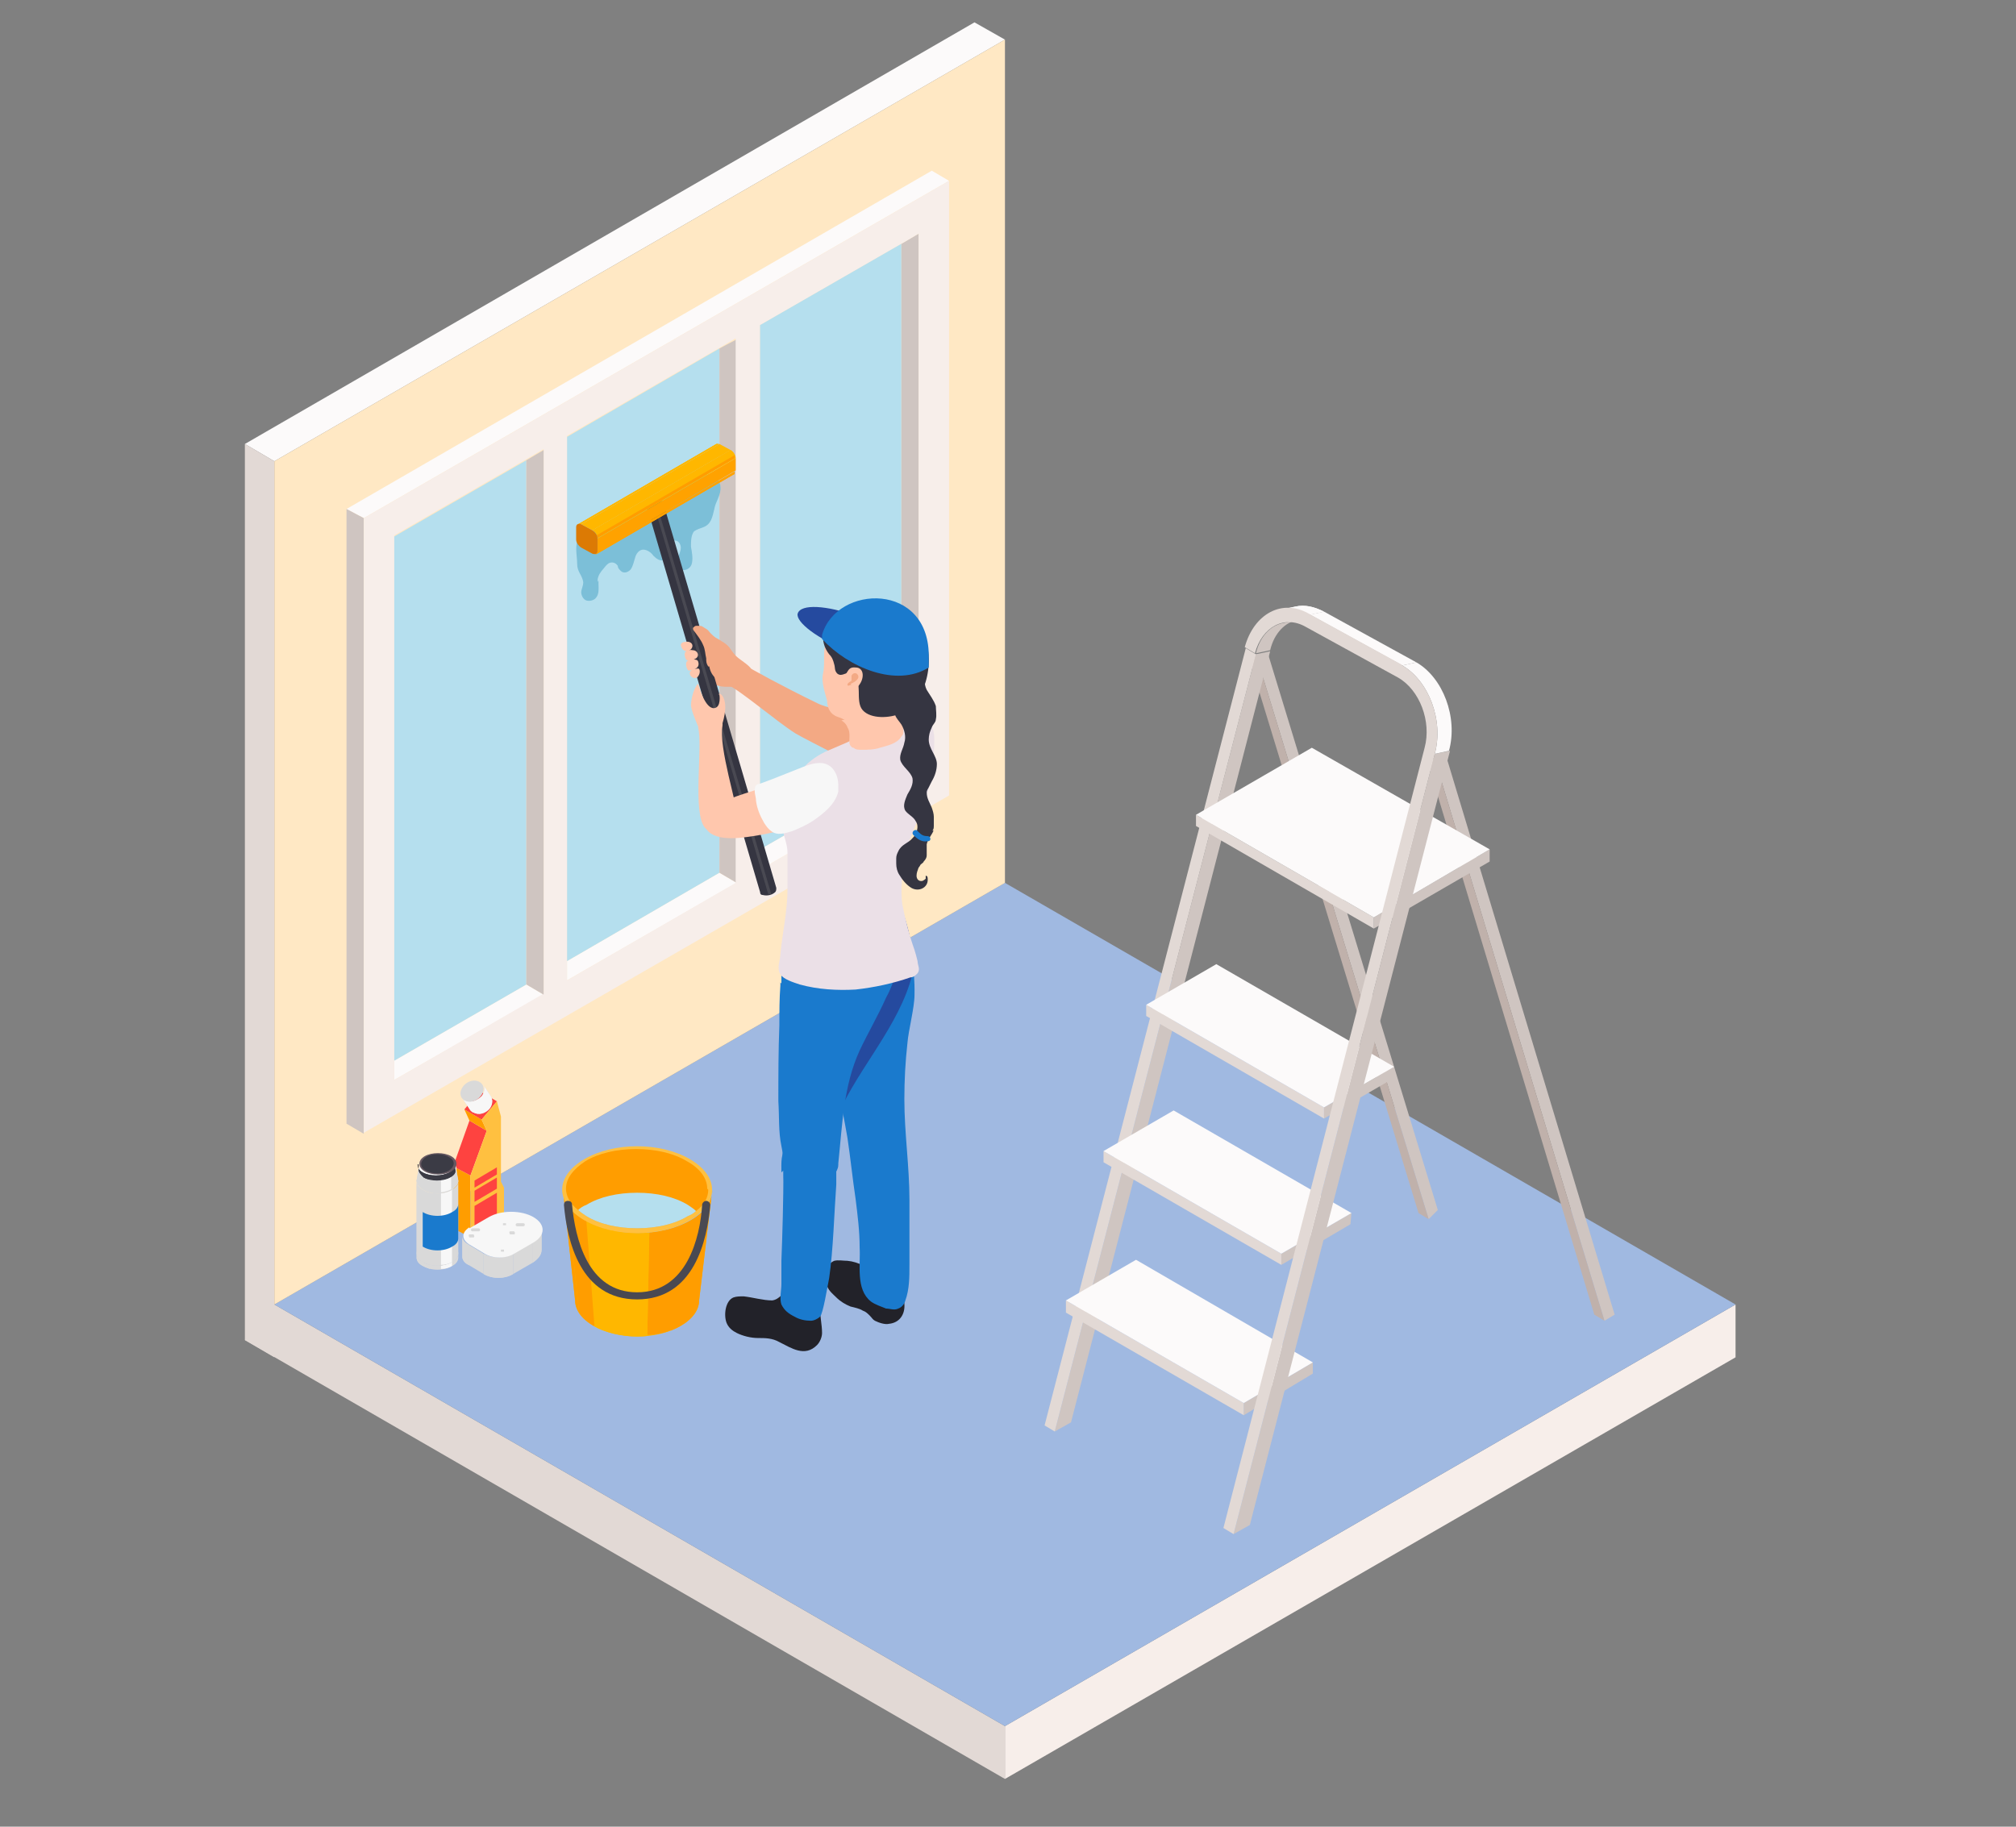 <?xml version="1.0" encoding="UTF-8"?>
<svg id="Layer_1" xmlns="http://www.w3.org/2000/svg" width="198.4" height="179.8" xmlns:xlink="http://www.w3.org/1999/xlink" version="1.1" viewBox="0 0 198.4 179.8">
  <rect x="0" y="0" width="198.4" height="179.8" fill="#808080" stroke="none"/>
  <!-- Generator: Adobe Illustrator 29.5.1, SVG Export Plug-In . SVG Version: 2.1.0 Build 141)  -->
  <defs>
    <clipPath id="clippath">
      <path d="M70.1,117.1l-1.3,10.9c0,.9-.6,1.8-1.8,2.5-2.4,1.4-6.2,1.4-8.6,0-1.2-.7-1.8-1.6-1.8-2.5l-1.2-10.9c0,1.1.7,2.2,2.2,3,2.9,1.7,7.5,1.7,10.4,0,1.4-.8,2.1-1.9,2.1-3Z" fill="#ffb700"/>
    </clipPath>
    <clipPath id="clippath-1">
      <path d="M126.4,61.3l1.4-.3c-1.3.2-2.4,1.3-2.8,3l-1.4.3c.4-1.7,1.5-2.8,2.8-3Z" fill="none"/>
    </clipPath>
    <clipPath id="clippath-2">
      <path d="M126.1,60l1.4-.3c.9-.2,1.8,0,2.8.5l-1.4.3c-.9-.5-1.9-.7-2.8-.5Z" fill="#fcfafa"/>
    </clipPath>
    <clipPath id="clippath-3">
      <path d="M138,65.5l1.4-.3c2.6,1.5,4.1,5.4,3.2,8.7l-1.4.3c.9-3.3-.6-7.2-3.2-8.7Z" fill="none"/>
    </clipPath>
    <clipPath id="clippath-4">
      <path d="M72.2,46.7l-13.6,7.9c0,0,.1-.2.1-.3l13.6-7.9c0,.2,0,.3-.1.3Z" fill="#ffa200"/>
    </clipPath>
    <clipPath id="clippath-5">
      <path d="M56.9,51.6l13.6-7.9c0,0,.2,0,.3,0l-13.6,7.9c-.1,0-.3,0-.3,0Z" fill="#ffb700"/>
    </clipPath>
    <clipPath id="clippath-6">
      <path d="M58.3,52.2l13.6-7.9c.3.2.5.5.5.8l-13.6,7.9c0-.3-.2-.7-.5-.8Z" fill="#ffb700"/>
    </clipPath>
    <clipPath id="clippath-7">
      <path d="M47.5,106.7l.8,1.2c.2.3.2.8-.1,1.2-.4.5-1.1.7-1.6.4-.1,0-.2-.1-.3-.2l-.8-1.2c0,0,.1.2.3.2.5.3,1.2,0,1.6-.4.3-.4.4-.9.1-1.2Z" fill="#d9d9d9"/>
    </clipPath>
    <clipPath id="clippath-8">
      <path d="M41,123.4v.4c0,.3.2.6.6.8.8.5,2.1.5,2.9,0,.4-.2.6-.5.6-.8v-.4c0,.3-.2.6-.6.8-.8.5-2.1.5-2.9,0-.4-.2-.6-.5-.6-.8Z" fill="#d9d9d9"/>
    </clipPath>
    <clipPath id="clippath-9">
      <path d="M41,116.3v7.1c0,.3.2.6.6.8.8.5,2.1.5,2.9,0,.4-.2.6-.5.6-.8v-7.1c0,.3-.2.6-.6.8-.8.5-2.1.5-2.9,0-.4-.2-.6-.5-.6-.8Z" fill="#d9d9d9"/>
    </clipPath>
    <clipPath id="clippath-10">
      <path d="M41.2,115l-.2,1.2c0,.3.2.6.6.8.8.5,2.1.5,2.9,0,.4-.2.6-.5.6-.8l-.2-1.2c0,.3-.2.6-.5.8-.7.4-1.9.4-2.6,0-.4-.2-.5-.5-.5-.8Z" fill="#d9d9d9"/>
    </clipPath>
    <clipPath id="clippath-11">
      <path d="M41.2,114.6v.5c0,.3.2.5.5.8.7.4,1.9.4,2.6,0,.4-.2.6-.5.5-.8v-.5c0,.3-.2.6-.6.8-.7.4-1.9.4-2.6,0-.4-.2-.5-.5-.5-.8Z" fill="#3b3b45"/>
    </clipPath>
    <clipPath id="clippath-12">
      <path d="M53.3,123v-2c0,.5-.3.9-.9,1.3v2c.6-.4.9-.8.9-1.3Z" fill="#d9d9d9"/>
    </clipPath>
    <clipPath id="clippath-13">
      <path d="M45.5,121.7v2c0,.3.2.6.6.8v-2c-.4-.2-.6-.5-.6-.8Z" fill="#d9d9d9"/>
    </clipPath>
    <clipPath id="clippath-14">
      <path d="M47.6,123.4v2c.8.5,2.1.5,2.9,0v-2c-.8.5-2.1.5-2.9,0Z" fill="#d9d9d9"/>
    </clipPath>
  </defs>
  <g>
    <g>
      <polygon points="95.9 2.2 24.1 43.7 27 45.4 98.9 3.9 95.9 2.2" fill="#fcfafa"/>
      <polygon points="24.1 43.7 24.1 43.7 24.1 131.9 27 133.6 27 45.4 24.1 43.7" fill="#e2d9d5"/>
    </g>
    <polygon points="24.1 131.9 98.9 175.1 98.9 169.9 27 128.4 24.1 131.9" fill="#e2d9d5"/>
    <polygon points="170.8 128.4 98.9 169.9 98.9 175.1 170.8 133.6 170.8 128.4" fill="#f7eeea"/>
    <polygon points="98.9 86.9 27 128.4 98.9 169.9 170.8 128.4 98.9 86.9" fill="#a0b9e1"/>
    <polygon points="98.9 86.9 27 128.4 27 45.4 98.9 3.9 98.9 86.9" fill="#ffe8c4"/>
  </g>
  <g>
    <polygon points="88.7 75.6 88.7 24 90.4 23 90.4 76.6 88.7 75.6" fill="#cfc5c1"/>
    <polygon points="38.8 104.4 51.8 96.9 53.5 97.9 38.8 106.3 38.8 104.4" fill="#fcfafa"/>
    <g>
      <polygon points="55.8 94.6 70.8 85.9 72.5 86.9 55.8 96.5 55.8 94.6" fill="#fcfafa"/>
      <polygon points="70.8 85.9 55.8 94.6 55.8 43 70.8 34.3 70.8 85.9" fill="#b5dfee"/>
      <polygon points="70.8 85.9 70.8 34.3 72.5 33.4 72.5 86.9 70.8 85.9" fill="#cfc5c1"/>
      <polygon points="34.1 50.1 91.7 16.8 93.4 17.8 35.8 51 34.1 50.1" fill="#fcfafa"/>
      <polygon points="34.1 110.6 34.1 50.1 35.8 51 35.8 111.6 34.1 110.6" fill="#cfc5c1"/>
      <path d="M35.8,51l57.6-33.2v60.5l-57.6,33.2v-60.5ZM55.8,96.5l16.6-9.6v-53.6l-1.7,1-14.9,8.6v53.6ZM74.8,85.6l15.6-9V23l-1.7,1-13.9,8v53.6ZM38.8,106.3l14.7-8.5v-53.6l-1.7,1-13,7.5v53.6Z" fill="#f7eeea"/>
      <polygon points="74.8 83.6 88.7 75.6 90.4 76.6 74.8 85.6 74.8 83.6" fill="#fcfafa"/>
      <polygon points="88.7 75.6 74.8 83.6 74.8 32 88.7 24 88.7 75.6" fill="#b5dfee"/>
      <polygon points="51.8 96.9 38.8 104.4 38.8 52.8 51.8 45.3 51.8 96.9" fill="#b5dfee"/>
      <polygon points="51.8 96.9 51.8 45.3 53.5 44.3 53.5 97.9 51.8 96.9" fill="#cfc5c1"/>
    </g>
  </g>
  <g>
    <g isolation="isolate">
      <g isolation="isolate">
        <path d="M70.1,117.1l-1.3,10.9c0,.9-.6,1.8-1.8,2.5-2.4,1.4-6.2,1.4-8.6,0-1.2-.7-1.8-1.6-1.8-2.5l-1.2-10.9c0,1.1.7,2.2,2.2,3,2.9,1.7,7.5,1.7,10.4,0,1.4-.8,2.1-1.9,2.1-3Z" fill="#ffb700"/>
        <g clip-path="url(#clippath)">
          <g isolation="isolate">
            <path d="M70.1,117.1l-1.3,10.9c0,.9-.6,1.8-1.8,2.5-.3.2-.6.3-1,.5l.7-10.3c.4-.2.8-.3,1.2-.6,1.4-.8,2.1-1.9,2.1-3Z" fill="#ff9d00"/>
            <path d="M66.8,120.6l-.7,10.3c-.7.3-1.6.5-2.4.5l.2-10.2c1,0,2-.3,2.9-.6Z" fill="#ff9d00"/>
            <path d="M63.9,121.3l-.2,10.2c-1.8.2-3.7-.2-5.2-.9l-.8-10.4c1.7.9,4,1.3,6.2,1.1Z" fill="#ffb700"/>
            <path d="M57.7,120.1l.8,10.4s0,0-.1,0c-.6-.3-1.1-.8-1.4-1.2l-1.1-10.6c.4.5.9,1,1.6,1.4,0,0,0,0,.1,0Z" fill="#ff9d00"/>
            <path d="M55.9,118.7l1.1,10.6c-.3-.4-.4-.9-.4-1.3l-1.2-10.9c0,.5.2,1.1.5,1.6Z" fill="#ff9d00"/>
          </g>
        </g>
      </g>
      <g>
        <path d="M67.9,114.1c2.9,1.7,2.9,4.3,0,6-2.9,1.7-7.5,1.7-10.4,0-2.9-1.7-2.9-4.3,0-6,2.9-1.7,7.5-1.7,10.4,0Z" fill="#ffc040"/>
        <path d="M69.7,117.1c0,.8-.4,1.5-1.2,2.1-.2.2-.5.4-.8.5-1.3.8-3.1,1.2-5,1.2s-3.7-.4-5-1.2c-.3-.2-.6-.4-.8-.6-.8-.6-1.2-1.4-1.2-2.1,0-1,.7-1.9,1.9-2.7,1.3-.8,3.1-1.2,5-1.2s3.7.4,5,1.2c1.3.7,2,1.7,2,2.7Z" fill="#ff9d00"/>
        <path d="M68.5,119.2c-.2.2-.5.4-.8.5-1.3.8-3.1,1.2-5,1.2s-3.7-.4-5-1.2c-.3-.2-.6-.4-.8-.6.2-.2.5-.4.8-.5,1.3-.8,3.1-1.2,5-1.2s3.7.4,5,1.2c.3.2.6.4.8.6Z" fill="#b5dfee"/>
      </g>
    </g>
    <path d="M62.7,127.9c-5.6,0-6.9-5.8-7.2-9.3,0-.2.1-.4.4-.4.2,0,.4.1.4.4.3,3.2,1.5,8.6,6.4,8.6s6.2-5.4,6.4-8.6c0-.2.2-.4.4-.4.2,0,.4.2.4.4-.3,3.5-1.6,9.3-7.2,9.3Z" fill="#494952"/>
  </g>
  <g>
    <g isolation="isolate">
      <polygon points="123.6 64.4 140.6 120 141.5 119.1 124.8 64.4 123.6 64.4" fill="#cfc5c1"/>
      <polygon points="142.4 74.7 141.2 74.7 157.9 130 158.9 129.4 142.4 74.7" fill="#cfc5c1"/>
      <g>
        <polygon points="122.8 64.4 139.6 119.4 140.6 120 123.6 64.4 122.8 64.4" fill="#c0b1ab"/>
        <polygon points="141.2 74.7 140.4 74.7 156.9 129.4 157.9 130 141.2 74.7" fill="#c0b1ab"/>
      </g>
    </g>
    <g isolation="isolate">
      <polygon points="123.6 64.4 125 64.1 105.4 140 103.8 140.9 123.6 64.4" fill="#cfc5c1"/>
      <polygon points="123.6 64.4 103.8 140.9 102.8 140.3 122.6 63.8 123.6 64.4" fill="#e2d9d5"/>
    </g>
    <g isolation="isolate">
      <polygon points="146.6 83.6 146.6 84.8 135.2 91.4 135.2 90.3 146.6 83.6" fill="#cfc5c1"/>
      <polygon points="135.2 90.3 135.2 91.4 117.7 81.3 117.7 80.2 135.2 90.3" fill="#e2d9d5"/>
      <polygon points="146.6 83.6 135.2 90.3 117.7 80.2 129.1 73.6 146.6 83.6" fill="#fcfafa"/>
    </g>
    <g isolation="isolate">
      <polygon points="129.2 134.1 129.2 135.2 122.4 139.3 122.4 138.1 129.2 134.1" fill="#cfc5c1"/>
      <polygon points="122.4 138.1 122.4 139.3 104.9 129.2 104.9 128 122.4 138.1" fill="#e2d9d5"/>
      <polygon points="129.2 134.1 122.4 138.1 104.9 128 111.8 124 129.2 134.1" fill="#fcfafa"/>
    </g>
    <g isolation="isolate">
      <polygon points="137.2 105 137.2 106.1 130.3 110.1 130.3 109 137.2 105" fill="#cfc5c1"/>
      <polygon points="130.3 109 130.3 110.1 112.8 100 112.8 98.9 130.3 109" fill="#e2d9d5"/>
      <polygon points="137.2 105 130.3 109 112.8 98.9 119.7 94.9 137.2 105" fill="#fcfafa"/>
    </g>
    <g isolation="isolate">
      <polygon points="133 119.4 132.9 120.5 126.1 124.5 126.1 123.4 133 119.4" fill="#cfc5c1"/>
      <polygon points="126.1 123.4 126.1 124.5 108.6 114.4 108.6 113.3 126.1 123.4" fill="#e2d9d5"/>
      <polygon points="133 119.4 126.1 123.4 108.6 113.3 115.5 109.3 133 119.4" fill="#fcfafa"/>
    </g>
    <g isolation="isolate">
      <g isolation="isolate">
        <g clip-path="url(#clippath-1)">
          <path d="M126.4,61.3l1.4-.3c-1.3.2-2.4,1.3-2.8,3l-1.4.3c.4-1.7,1.5-2.8,2.8-3Z" fill="#cfc5c1"/>
        </g>
      </g>
      <g>
        <path d="M126.1,60l1.4-.3c.9-.2,1.8,0,2.8.5l-1.4.3c-.9-.5-1.9-.7-2.8-.5Z" fill="#fcfafa"/>
        <g clip-path="url(#clippath-2)">
          <g isolation="isolate">
            <path d="M126.1,60l1.4-.3c.9-.2,1.8,0,2.8.5l-1.4.3c-.9-.5-1.9-.7-2.8-.5Z" fill="#fcfafa"/>
          </g>
        </g>
      </g>
      <polygon points="128.9 60.5 130.3 60.2 139.4 65.2 138 65.5 128.9 60.5" fill="#fcfafa"/>
      <polygon points="141.2 74.2 142.7 73.9 123 150.1 121.4 151 141.2 74.2" fill="#cfc5c1"/>
      <g isolation="isolate">
        <g clip-path="url(#clippath-3)">
          <path d="M138,65.5l1.4-.3c2.6,1.5,4.1,5.4,3.2,8.7l-1.4.3c.9-3.3-.6-7.2-3.2-8.7Z" fill="#fcfafa"/>
        </g>
      </g>
      <path d="M138,65.5c2.6,1.5,4.1,5.4,3.2,8.7l-19.8,76.8-1-.6,19.8-76.8c.7-2.6-.5-5.7-2.6-6.9l-9.1-5c-2.1-1.2-4.3,0-5,2.6l-1-.6c.9-3.3,3.7-4.8,6.3-3.3l9.1,5Z" fill="#e2d9d5"/>
    </g>
  </g>
  <g>
    <path d="M58.8,57.3c0-.4.1-.7.4-1.1.2-.2.5-.7.8-.8.3-.1.6,0,.8.3,0,.2.1.3.3.5.3.3.8.1,1-.2.2-.3.3-.8.4-1.1.1-.4.4-.8.8-.8.4,0,.8.3,1,.6.3.3.7.6,1.1.4.3-.2.4-.6.4-1,0-.4.2-.8.6-.9.4,0,.6.4.6.7,0,.4-.2.7-.3,1.1-.1.4-.1.8.2,1,.4.3,1.1,0,1.2-.6.1-.5,0-1-.1-1.6,0-.5,0-1.1.3-1.5.3-.2.6-.3.9-.4.8-.3.9-1,1.1-1.8.1-.7.7-1.4.6-2.2,0-.7-.8-1.2-1.5-1.2-1.4,0-2.7.9-3.7,1.7-1.4,1.1-3.1,1.8-4.7,2.6-.8.4-1.6.8-2.4,1.2-.7.3-1.5,0-1.8,1.1-.2.7,0,1.5,0,2.2,0,.8.5,1.1.6,1.8,0,.4-.2.7-.2,1,0,.3.2.7.5.8.3.1.7,0,.9-.2.4-.4.3-1,.3-1.5,0-.1,0-.2,0-.3Z" fill="#7cbfd8"/>
    <g>
      <path d="M71.6,67.4c1.2.5,4.8,3.6,6.7,4.8,1,.6,8.4,4.3,8.8,4.6.8.6,2.5-4.5,1.6-5.8-.4-.5-6.4-.8-8.3-1.8-3.3-1.6-6.4-3.3-7.2-3.8-.6-.5-2.1,1.8-1.5,2Z" fill="#f3a984"/>
      <g>
        <path d="M88.4,72.9c.2.6.2,1-.2,1.5-.4.5-.8.8-1.4,1-1.5.5-3.2.5-4.6-.2-.1,0-.3-.2-.5-.2-.2,0-.3,0-.5.1,0-.4.3-.6.6-.8.3-.2.7-.2,1-.1.8,0,1.6,0,2.3-.1.7-.1,1.3-.4,1.9-.8.2-.2.5-.3.6-.6,0,0,0-.4,0-.4,0,0,.5.1.7.7Z" fill="#fff8f5"/>
        <path d="M88.7,126.8c-.1-.3-.3-.2-.6-.2-.3,0-.6-.2-.8-.4-.3-.2-.6-.5-.9-.7-.9-.7-1.9-1.3-3-1.4-.4,0-.9-.1-1.3,0-.7.3-1,1.1-.9,1.8,0,.2,0,.5.2.7.2.5.6.8.9,1.1.4.4.9.7,1.4.9.4.1.9.2,1.2.4.3.1.5.3.7.5.2.2.3.4.5.5.4.2,1,.4,1.4.3,1-.1,1.6-.9,1.5-2,0-.4-.2-.8-.3-1.1,0-.2-.1-.4-.2-.5Z" fill="#222229"/>
        <path d="M81.4,99.3c0-.5.2-1,.3-1.5.4-1.1,1-2.2,1.7-3.1.5-.7,1.1-1.5,1.8-1.9.7-.5,2.9-4.4,2.9-4.4,0,0,2,4.2,1.9,9.5,0,1.3-.6,3.5-.7,4.8-.2,1.8-.3,3.6-.3,5.5,0,3.3.5,6.6.5,9.9,0,2.1,0,4.3,0,6.4,0,1.2,0,2.4-.4,3.5-.1.4-.4.7-.7.8-.4.2-.8,0-1.2,0-.5-.2-1.1-.4-1.5-.7-1.5-1.2-1-3.6-1.1-5.3,0-1.6-.2-3.2-.4-4.8-.3-2-.5-4-.8-6-.3-1.8-.7-3.6-1-5.5-.1-.7-.1-1.5-.2-2.2-.2-1.1-.3-2.2-.6-3.3-.1-.5-.2-1-.1-1.6Z" fill="#1a7acd"/>
        <path d="M88.2,88.3s-2.2,4-2.9,4.4c-.7.5-1.3,1.2-1.8,1.9-.7,1-1.3,2-1.7,3.1-.2.5-.3,1-.3,1.5,0,.5,0,1.1.1,1.6.3,1.1.4,2.2.6,3.3.1.8,0,1.5.2,2.2.2.8.3,1.7.5,2.5,2.3-4.6,6.1-8.6,7.1-13.8-.4-4-1.8-6.9-1.8-6.9Z" fill="#254a9f"/>
        <path d="M80.8,128.6c0,0,0-.2,0-.3,0-.9-.3-1.7-.6-2.5-.1-.3-.2-.6-.5-.8-.5-.5-1.4,0-1.8.6-.2.3-.2.7-.4,1-.3.6-.8,1.3-1.5,1.4-.9,0-1.9-.3-2.8-.4-.4,0-.7,0-1,.1-.8.3-1,1.7-.7,2.5.2.5.6.8,1,1,.6.3,1.4.5,2.1.5.7,0,1.4,0,2.1.4,1.2.6,2.5,1.5,3.7.3.3-.3.5-.8.5-1.2,0-.8-.2-1.6-.2-2.4Z" fill="#222229"/>
        <path d="M77.1,115.2c0,0,0,.1,0,.2,0,2.5-.1,6.2-.2,8.7,0,.8,0,1.5,0,2.3,0,.6-.2,1.4,0,2,.3.6.7.9,1.3,1.2.5.3,1.1.4,1.6.4.3,0,.7-.2.9-.4.3-.3.7-2.8.9-3.8.4-2.7.5-6.5.7-9.2,0-.6,0-1.2,0-1.8,0-.7,0-.4,0-1.1,0-.5.2-1.3,0-1.8-.3-1-1.5-.4-2.1-.2-.9.3-1.9.5-2.7,1.1-.7.6-.6,1.7-.6,2.6Z" fill="#1a7acd"/>
        <path d="M76.9,96.8c0-1.2,0-2.4.2-3.5.2-.7.6-1.3,1.2-1.7.6-.3,1.2-.3,1.9-.4,2.2,0,4.4-.2,6.5-.3.4,0,.8,0,1.2.1.7.3,1,1,1.1,1.8,0,.9-.4,1.8-.7,2.6-.3,1-.6,1.9-1.1,2.8-.8,1.8-1.8,3.5-2.6,5.2-1.6,3.5-1.7,7.3-2.1,11.1,0,.2,0,.4-.1.6-.1.3-.4.6-.7.8-.7.5-1.4.8-2.2,1-.4,0-.8.1-1.3,0-.3,0-.7-.2-1,0-.2-1.4,0-2.8-.3-4.1-.3-1.4-.2-2.9-.3-4.4,0-2.5,0-5,.1-7.5,0-1.3,0-2.6.1-3.9,0,0,0-.2,0-.3Z" fill="#1a7acd"/>
        <path d="M91,78.9c.5-1.5.9-3,.9-4.6,0-1.2.4-3-1.1-3.7-.8-.4-1.9-.1-2.5.2-.2.1-1.1.5-1.3.6-1.2.5-2.5,1.1-3.7,1.7-.7.3-1.4.6-2.1.9-1,.5-1.8,1.1-2.5,2-.6.7-1.2,1.4-1.4,2.3-.3,1-.3,1.9-.3,2.9,0,.9.5,1.8.5,2.7,0,1.2,0,2.4,0,3.6,0,2.2-.5,4.3-.7,6.4,0,.6-.4,1.4,0,2,.3.5,1.3.8,1.9,1,1.8.5,3.7.6,5.5.5,1.8-.2,3.7-.6,5.4-1.2.3,0,.5-.2.7-.4.3-.4,0-.8,0-1.2-.1-.4-.2-.8-.3-1.1-.5-1.4-.9-2.9-1.2-4.5-.2-1.4,0-3,.2-4.5.4-2,1.4-3.7,2-5.6Z" fill="#ebe0e7"/>
        <path d="M88.9,69.9c.1,0,0,.3,0,.5-.1.4,0,.8,0,1.1,0,.2,0,.3,0,.5,0,.2,0,.3-.2.5-.4.7-1.4.9-2.1,1.1-.6.2-1.2.2-1.8.2-.3,0-.6,0-.8-.2,0,0-.2,0-.2-.1-.3-.2-.2-.7-.2-1,0-.3,0-.6-.2-.9-.1-.4-.6-.7-.6-.7,0,0,2.4-.4,3.6-.6.6-.1,1.3-.2,1.9-.3,0,0,.2,0,.3,0,0,0,.1,0,.1,0Z" fill="#ffc7ad"/>
        <path d="M82,62.3c-.4.3-.6.8-.8,1.2-.2.9,0,1.9-.2,2.8-.2.8.2,1.9.4,2.7,0,.5.2,1.1.7,1.4.3.2.6.2.9.4.2.1.5.2.6.4.4.4,1.1.3,1.6.3.5,0,1.1,0,1.6-.2,1-.3,1.7-1.2,2.3-2,5.1-6.6-3.7-10.4-7-7Z" fill="#ffc7ad"/>
        <path d="M90.7,62.1c-1.7-3-5.9-4-8.6-1.6-1.2,1.1-1.5,2.6-.5,3.9.3.3.4.6.5,1,.1.3,0,.6.3.9.5.4.9-.3,1.5,0,1.1.7.2,2.7,1,3.6.8.9,2.7.8,3.8.3,2.7-1.3,3.4-5.7,2-8.1Z" fill="#353541"/>
        <path d="M84.2,65.7c.9,0,.9,1.2.2,1.9-.2.2-.5.4-.8.5-1.7,1-1.9-.4-1.3-.8,1.3-.8.9-1.7,1.9-1.6Z" fill="#ffc7ad"/>
        <path d="M83.7,67.3c.1,0,1.2-.5.6-1-.2-.1-.4,0-.5.2,0,0,0,.2,0,.3,0,0,0,.1,0,.2-.1.1-.4.2-.4.4,0,.2.3,0,.4,0Z" fill="#f3a984"/>
        <path d="M91.9,81.7c-.2.5-.6.9-.7,1.4,0,.4,0,.7,0,1.1,0,.2-.1.4-.3.6,0,.1-.2.2-.3.3,0,0-.1.2-.2.3-.1.3-.2.5-.2.8,0,.3.2.6.6.5,0,0,.4-.2.3-.3,0,0,0,0,0,0,0,0,0-.2,0-.2.2,0,.2.2.2.4,0,.8-.9,1.2-1.6.8-.5-.3-.9-.8-1.2-1.3-.2-.3-.3-.7-.3-1.1s0-.4,0-.5c0-.3.1-.5.2-.7.3-.7,1-.8,1.4-1.3.1-.1.2-.2.3-.4.2-.4.3-.9,0-1.3-.2-.4-.7-.6-1-1-.3-.5,0-1.1.2-1.6.3-.5.6-1,.5-1.6-.2-.7-1-1.1-1.2-1.8-.1-.6.3-1.1.4-1.7.2-.6,0-1.3-.3-1.8-.2-.3-.5-.6-.6-.9-.1-.6.6-1.2.5-1.9,0-.5-.4-.9-.8-1.3-.3-.3-.5-.7-.4-1.1,0-.3.2-.8.4-1,.6-.8,2.2-1.3,2.9-.4.4.4.5.8.4,1.4-.1.6-.2,1.2.1,1.8.3.5.7,1,.9,1.6,0,.4.1.9,0,1.3,0,.3-.3.5-.4.8-.2.4-.3.8-.3,1.2,0,.9.8,1.6.8,2.4,0,.6-.2,1.2-.5,1.7-.1.2-.2.4-.3.6-.1.2-.2.3-.2.5,0,.6.3,1,.5,1.5.1.3.2.6.2.9,0,.3,0,.6,0,.9,0,.1,0,.3-.1.4,0,0,0,0,0,.1Z" fill="#353541"/>
        <path d="M90.4,81.9c.3.3.5.4.9.4.3,0,.4.5,0,.5-.6.1-1-.2-1.4-.6-.3-.3.2-.7.4-.4Z" fill="#1a7acd"/>
      </g>
      <g>
        <path d="M73.4,66c-.4-.4-1-1.1-1.2-1.2-.6-.4-2.4.3-3,1.1,0,0,.1.2.1.2,0,0,0,.2,0,.2,0,.2,0,.3,0,.5,0,.1,0,.2.2.2.2.2.5.3.8.4.4.1.7.2,1.1.2.2,0,.4,0,.6,0,.1,0,.3,0,.4,0,0,0,.1,0,.2.1,0,0,0,.1.2.1,0,0,.2,0,.1,0,0,0,0,0,0,0,.2-.4.3-.7.4-1.1,0-.2.2-.5,0-.7Z" fill="#f3a984"/>
        <g>
          <g isolation="isolate">
            <g isolation="isolate">
              <g isolation="isolate">
                <path d="M65.3,49.6l11.1,37.8c0,.1,0,.3-.1.4-.3.3-.8.4-1.2.3-.2,0-.3-.1-.3-.3l-11.1-37.8c0,.1.2.2.3.3.4,0,.9,0,1.2-.3.1-.1.2-.3.1-.4Z" fill="#353541"/>
                <path d="M64.8,50.2l11.1,37.8c-.1,0-.2,0-.3,0l-11.1-37.8c.1,0,.2,0,.3,0Z" fill="#494952"/>
              </g>
            </g>
            <path d="M65,49.3c.4,0,.5.4.2.7-.3.3-.8.4-1.2.3-.4,0-.5-.4-.2-.7.3-.3.8-.4,1.2-.3Z" fill="#665861"/>
          </g>
          <g isolation="isolate">
            <g isolation="isolate">
              <path d="M72.2,46.7l-13.6,7.9c0,0,.1-.2.1-.3l13.6-7.9c0,.2,0,.3-.1.3Z" fill="#ffa200"/>
              <g clip-path="url(#clippath-4)">
                <g isolation="isolate">
                  <path d="M58.8,54.3l13.6-7.9c0,.2,0,.3-.1.3l-13.6,7.9c0,0,.1-.2.1-.3Z" fill="#ffa200"/>
                </g>
              </g>
            </g>
            <g isolation="isolate">
              <path d="M56.9,51.6l13.6-7.9c0,0,.2,0,.3,0l-13.6,7.9c-.1,0-.3,0-.3,0Z" fill="#ffb700"/>
              <g clip-path="url(#clippath-5)">
                <g isolation="isolate">
                  <path d="M56.9,51.6l13.6-7.9c0,0,.1,0,.2,0l-13.6,7.9c0,0-.1,0-.2,0Z" fill="#ffb700"/>
                  <path d="M57.1,51.5l13.6-7.9c0,0,.1,0,.2,0l-13.6,7.9c0,0-.1,0-.2,0Z" fill="#ffb700"/>
                </g>
              </g>
            </g>
            <polygon points="58.8 53 72.4 45.1 72.4 46.3 58.8 54.3 58.8 53" fill="#ffa200"/>
            <polygon points="57.2 51.6 70.8 43.7 71.9 44.3 58.3 52.2 57.2 51.6" fill="#ffb700"/>
            <g isolation="isolate">
              <path d="M58.3,52.2l13.6-7.9c.3.2.5.5.5.8l-13.6,7.9c0-.3-.2-.7-.5-.8Z" fill="#ffb700"/>
              <g clip-path="url(#clippath-6)">
                <g isolation="isolate">
                  <path d="M58.3,52.2l13.6-7.9c.2,0,.3.3.4.5l-13.6,7.9c0-.2-.2-.4-.4-.5Z" fill="#ffb700"/>
                  <path d="M58.7,52.7l13.6-7.9c0,.1,0,.2,0,.3l-13.6,7.9c0-.1,0-.2,0-.3Z" fill="#ff9d00"/>
                </g>
              </g>
            </g>
            <path d="M58.3,52.2c.3.2.5.5.5.8v1.2c0,.3-.2.4-.5.3l-1.1-.6c-.3-.2-.5-.5-.5-.8v-1.2c0-.3.2-.4.5-.3l1.1.6Z" fill="#dc7a04"/>
          </g>
        </g>
        <path d="M69.8,65.6c.1.5.3.9.7,1.2.2.2.5.4.8.3.1,0,.3-.2.4-.3.1-.1.2-.2.4-.3.2,0,.5,0,.7,0,.1,0,.3,0,.4,0,.1,0,.3,0,.4-.1.1,0,.2,0,.3-.2,0-.1,0-.2,0-.4-.2-.3-.8-.7-1.2-1-.4-.3-.5-.5-.8-.9-.3-.5-.9-.8-1.4-1.1-.2-.1-.4-.3-.6-.5-.1-.1-.2-.3-.4-.4-.2-.1-.4-.3-.6-.3-.1,0-.2,0-.4,0-.1,0-.2.1-.3.2,0,.1,0,.2.1.3.3.4.7.9.9,1.4.2.4.2.9.3,1.3,0,.3,0,.5.2.8Z" fill="#f3a984"/>
        <path d="M68,63.9c-.5.4-.9.1-1-.4,0-.2.2-.3.3-.3.8-.2,1.1.4.6.8Z" fill="#ffc7ad"/>
        <path d="M68.2,64c.4,0,.7.5.3.8-.7.4-1,.3-1.1-.2-.1-.5.2-.7.8-.6Z" fill="#ffc7ad"/>
        <path d="M68.7,65.1c.3.8-.8.9-.9.9-.2,0-.4-.7-.2-.9.2-.2,1-.3,1.1,0Z" fill="#ffc7ad"/>
        <path d="M68.7,65.8c.2,0,.2.4.1.6-.4,1-1.8-.5-.1-.6Z" fill="#ffc7ad"/>
        <path d="M70.8,68.3c0,.1.2,1.3-.5,1.4-.9.1-1.5-2.1-1.6-2.4-.5.5-.7,1.7-.7,2.1s.4,1.4.7,2.1c.1.4.5.7.8,1,.2.2.3.3.4.5,0,0,0,.2.1.2,0,0,.2,0,.3,0,1-.8.6-1.3.8-2,.8-2.6-.4-3.2-.4-2.8Z" fill="#ffc7ad"/>
        <path d="M68.7,71.6c.5,1.8-.6,8.5.7,9.9.7.7,3.2.7,3.2-.9,0-1.3-1.9-7-1.5-9.2.2-.9-2.5-.4-2.3.2Z" fill="#ffc7ad"/>
        <path d="M80.2,78.7c0,.4.2,1.1,0,1.5-.2.2-.4.3-.6.5-1.7.9-3.6,1.3-5.5,1.6-1.3.2-4,.6-4.7-.9-.2-.4.4-1.1.6-1.5.3-.7,1.3-1.1,1.9-1.3,1.2-.5,5-1.6,5.5-1.8.5-.2,2.7,1.3,2.9,2Z" fill="#ffc7ad"/>
      </g>
      <path d="M82.5,77.1c0,.3,0,.6,0,.8-.3,1.3-1.5,2.2-2.5,2.9-.6.4-1.3.7-2,1-.7.2-1.5.5-2.1,0-.3-.2-.5-.5-.7-.8-.4-.7-.7-1.4-.8-2.2,0-.4-.2-.8-.1-1.2,0-.4.3-.4.6-.5,1.4-.5,2.8-1.1,4.1-1.6.5-.2,1.1-.4,1.7-.4,1.2,0,1.8,1.1,1.8,2.2Z" fill="#f7f7f7"/>
    </g>
  </g>
  <g>
    <path d="M84.2,60.6c-2.8-1-5.4-1.2-5.7-.2-.2.8,1.9,2.5,5.1,3.7.2,0,.3.1.5.2l.2-3.7Z" fill="#254a9f"/>
    <path d="M91.4,65.6c0-.3,0-.5,0-.8.2-7.6-9.1-7.3-10.5-2.3,0,.1,0,.2,0,.4,2.6,2.8,7.3,4.8,10.5,2.8Z" fill="#1a7acd"/>
  </g>
  <g>
    <g>
      <g isolation="isolate">
        <polygon points="46.3 121.8 44.6 120.9 44.6 114.8 46.3 115.7 46.3 121.8" fill="#ff9d00"/>
        <polygon points="46.3 115.7 44.6 114.8 46.2 110.3 47.9 111.3 46.3 115.7" fill="#fe4340"/>
        <polygon points="47.9 111.3 46.2 110.3 45.7 109.2 47.4 110.2 47.9 111.3" fill="#ff9d00"/>
        <polygon points="47.4 110.2 45.7 109.2 47.2 107.4 48.9 108.4 47.4 110.2" fill="#fe4340"/>
        <polygon points="48.9 108.4 49.3 109.9 49.3 116.3 49.6 116.9 49.6 119.9 46.3 121.8 46.3 115.7 47.9 111.3 47.4 110.2 48.9 108.4" fill="#ffc040"/>
      </g>
      <g isolation="isolate">
        <g isolation="isolate">
          <path d="M47.5,106.7l.8,1.2c.2.3.2.8-.1,1.2-.4.5-1.1.7-1.6.4-.1,0-.2-.1-.3-.2l-.8-1.2c0,0,.1.2.3.2.5.3,1.2,0,1.6-.4.3-.4.4-.9.1-1.2Z" fill="#d9d9d9"/>
          <g clip-path="url(#clippath-7)">
            <g isolation="isolate">
              <path d="M47.5,106.7l.8,1.2c.2.3.2.8-.1,1.2-.4.5-1.1.7-1.6.4-.1,0-.2-.1-.3-.2l-.8-1.2c0,0,.1.2.3.2.5.3,1.2,0,1.6-.4.3-.4.4-.9.1-1.2Z" fill="#f7f7f7"/>
            </g>
          </g>
        </g>
        <path d="M47.2,106.5c.5.3.5.9.1,1.4-.4.5-1.1.7-1.6.4-.5-.3-.5-.9-.1-1.4.4-.5,1.1-.7,1.6-.4Z" fill="#d9d9d9"/>
      </g>
      <g>
        <polygon points="48.9 115.6 46.7 116.9 46.7 116.2 48.9 114.9 48.9 115.6" fill="#fe4340"/>
        <polygon points="48.9 117 46.7 118.3 46.7 117.2 48.9 115.9 48.9 117" fill="#fe4340"/>
        <polygon points="48.9 119.6 46.7 120.8 46.7 118.7 48.9 117.4 48.9 119.6" fill="#fe4340"/>
      </g>
    </g>
    <g>
      <g isolation="isolate">
        <g isolation="isolate">
          <path d="M41,123.4v.4c0,.3.2.6.6.8.8.5,2.1.5,2.9,0,.4-.2.6-.5.6-.8v-.4c0,.3-.2.6-.6.8-.8.5-2.1.5-2.9,0-.4-.2-.6-.5-.6-.8Z" fill="#d9d9d9"/>
          <g clip-path="url(#clippath-8)">
            <g isolation="isolate">
              <path d="M41,123.4v.4c0,.3.2.6.6.8.2.1.5.2.7.3v-.4c-.3,0-.5-.1-.7-.3-.4-.2-.6-.5-.6-.8Z" fill="#d9d9d9"/>
              <path d="M42.4,124.5v.4c.3,0,.7,0,1.1,0v-.4c-.4,0-.7,0-1.1,0Z" fill="#d9d9d9"/>
              <path d="M43.4,124.5v.4c.4,0,.8-.1,1.1-.3v-.4c-.3.2-.7.3-1.1.3Z" fill="#f7f7f7"/>
              <path d="M44.5,124.2v.4s0,0,0,0c.3-.2.4-.3.5-.5v-.4c0,.2-.3.4-.5.5,0,0,0,0,0,0Z" fill="#d9d9d9"/>
              <path d="M45.1,123.7v.4c0-.1,0-.2,0-.3v-.4c0,.1,0,.2,0,.3Z" fill="#d9d9d9"/>
            </g>
          </g>
        </g>
        <path d="M41.6,122.5c-.8.5-.8,1.2,0,1.7.8.5,2.1.5,2.9,0,.8-.5.8-1.2,0-1.7-.8-.5-2.1-.5-2.9,0Z" fill="#d9d9d9"/>
      </g>
      <g isolation="isolate">
        <g isolation="isolate">
          <path d="M41,116.3v7.1c0,.3.2.6.6.8.8.5,2.1.5,2.9,0,.4-.2.6-.5.6-.8v-7.1c0,.3-.2.6-.6.8-.8.5-2.1.5-2.9,0-.4-.2-.6-.5-.6-.8Z" fill="#d9d9d9"/>
          <g clip-path="url(#clippath-9)">
            <g>
              <path d="M41,116.3v7.1c0,.3.2.6.6.8.2.1.5.2.7.3v-7.1c-.3,0-.5-.1-.7-.3-.4-.2-.6-.5-.6-.8Z" fill="#d9d9d9"/>
              <path d="M42.4,117.4v7.1c.4,0,.7,0,1.1,0v-7.1c-.4,0-.7,0-1.1,0Z" fill="#d9d9d9"/>
              <path d="M43.4,117.4v7.1c.4,0,.8-.1,1.1-.3v-7.1c-.3.2-.7.3-1.1.3Z" fill="#f7f7f7"/>
              <path d="M44.5,117.1v7.1s0,0,0,0c.3-.2.4-.3.5-.5v-7.1c-.1.2-.3.4-.5.5,0,0,0,0,0,0Z" fill="#d9d9d9"/>
              <path d="M45.1,116.6v7.1c0-.1,0-.2,0-.3v-7.1c0,.1,0,.2,0,.3Z" fill="#d9d9d9"/>
            </g>
          </g>
        </g>
        <path d="M41.6,115.4c-.8.5-.8,1.2,0,1.7.8.5,2.1.5,2.9,0,.8-.5.8-1.2,0-1.7s-2.1-.5-2.9,0Z" fill="#d9d9d9"/>
      </g>
      <g isolation="isolate">
        <g isolation="isolate">
          <path d="M41.2,115l-.2,1.2c0,.3.2.6.6.8.8.5,2.1.5,2.9,0,.4-.2.6-.5.6-.8l-.2-1.2c0,.3-.2.6-.5.8-.7.4-1.9.4-2.6,0-.4-.2-.5-.5-.5-.8Z" fill="#d9d9d9"/>
          <g clip-path="url(#clippath-10)">
            <g isolation="isolate">
              <path d="M41.2,115l-.2,1.2c0,.3.2.6.6.8.2.1.5.2.7.3v-1.3c-.2,0-.4-.1-.6-.2-.4-.2-.5-.5-.5-.8Z" fill="#d9d9d9"/>
              <path d="M42.4,116v1.3c.3,0,.6,0,1,0v-1.3c-.4,0-.7,0-1,0Z" fill="#d9d9d9"/>
              <path d="M43.4,116.1v1.3c.4,0,.8-.1,1.1-.3v-1.3c-.4.2-.8.3-1.1.3Z" fill="#f7f7f7"/>
              <path d="M44.4,115.8v1.3c.2,0,.2,0,.2,0,.3-.2.4-.3.5-.5l-.2-1.3c0,.2-.2.3-.5.5,0,0,0,0,0,0Z" fill="#d9d9d9"/>
              <path d="M44.9,115.3l.2,1.3c0-.1,0-.2,0-.3l-.2-1.2c0,0,0,.2,0,.3Z" fill="#d9d9d9"/>
            </g>
          </g>
        </g>
        <path d="M41.8,114.3c-.7.4-.7,1.1,0,1.5.7.4,1.9.4,2.6,0,.7-.4.7-1.1,0-1.5-.7-.4-1.9-.4-2.6,0Z" fill="#f7f7f7"/>
      </g>
      <g isolation="isolate">
        <g isolation="isolate">
          <path d="M41.2,114.6v.5c0,.3.2.5.5.8.7.4,1.9.4,2.6,0,.4-.2.6-.5.5-.8v-.5c0,.3-.2.6-.6.8-.7.4-1.9.4-2.6,0-.4-.2-.5-.5-.5-.8Z" fill="#3b3b45"/>
          <g clip-path="url(#clippath-11)">
            <g isolation="isolate">
              <path d="M41.2,114.6v.5c0,.3.2.5.5.8.2.1.4.2.7.2v-.5c-.2,0-.5-.1-.7-.2-.4-.2-.5-.5-.5-.8Z" fill="#3b3b45"/>
              <path d="M42.4,115.6v.5c.3,0,.7,0,1,0v-.5c-.3,0-.7,0-1,0Z" fill="#3b3b45"/>
              <path d="M43.4,115.6v.5c.4,0,.7-.1,1-.3v-.5c-.3.2-.6.3-1,.3Z" fill="#3b3b45"/>
              <path d="M44.4,115.3v.5s0,0,0,0c.2-.1.4-.3.5-.5v-.5c0,.2-.2.3-.5.5,0,0,0,0,0,0Z" fill="#3b3b45"/>
              <path d="M44.9,114.8v.5c0,0,0-.2,0-.3v-.5c0,0,0,.2,0,.3Z" fill="#3b3b45"/>
            </g>
          </g>
        </g>
        <path d="M41.8,113.8c-.7.4-.7,1.1,0,1.5.7.4,1.9.4,2.6,0,.7-.4.7-1.1,0-1.5-.7-.4-1.9-.4-2.6,0Z" fill="#665861"/>
        <path d="M41.9,113.9c-.6.4-.6,1,0,1.3.6.4,1.7.4,2.3,0,.6-.4.6-1,0-1.3-.6-.4-1.7-.4-2.3,0Z" fill="#3b3b45"/>
      </g>
      <g>
        <path d="M43,114.4c0,0,.1,0,.2,0,0,0,0,0,0,.1,0,0-.1,0-.2,0,0,0,0,0,0-.1Z" fill="#3b3b45"/>
        <path d="M43.4,114.2c0,0,.1,0,.2,0,0,0,0,0,0,.1,0,0-.1,0-.2,0,0,0,0,0,0-.1Z" fill="#3b3b45"/>
        <path d="M43.7,114c0,0,.1,0,.2,0,0,0,0,0,0,.1,0,0-.1,0-.2,0,0,0,0,0,0-.1Z" fill="#3b3b45"/>
        <path d="M44,114.3c0,0,.2,0,.2,0,0,0,0,0-.1.1,0,0-.2,0-.2,0,0,0,0,0,.1-.1Z" fill="#3b3b45"/>
        <path d="M44.1,114.6c0,0,.1,0,.1.1,0,0,0,0-.2,0,0,0-.1,0-.1-.1,0,0,0,0,.2,0Z" fill="#3b3b45"/>
        <path d="M43.9,114.8c0,0,0,0,0,.1,0,0-.1,0-.2,0,0,0,0,0,0-.1,0,0,.1,0,.2,0Z" fill="#3b3b45"/>
        <path d="M43.5,115s0,0-.1.1c0,0-.2,0-.2,0,0,0,0,0,.1-.1,0,0,.2,0,.2,0Z" fill="#3b3b45"/>
        <path d="M43,115.1s0,0-.2,0c0,0-.1,0-.1-.1,0,0,0,0,.2,0,0,0,.1,0,.1.1Z" fill="#3b3b45"/>
        <path d="M42.5,115c0,0-.1,0-.2,0,0,0,0,0,0-.1,0,0,.1,0,.2,0,0,0,0,0,0,.1Z" fill="#3b3b45"/>
        <path d="M42.2,114.7c0,0-.2,0-.2,0,0,0,0,0,.1-.1,0,0,.2,0,.2,0,0,0,0,0-.1.1Z" fill="#3b3b45"/>
        <path d="M42.1,114.4c0,0-.1,0-.1-.1,0,0,0,0,.2,0,0,0,.1,0,.1.1,0,0,0,0-.2,0Z" fill="#3b3b45"/>
        <path d="M42.3,114.2c0,0,0,0,0-.1,0,0,.1,0,.2,0,0,0,0,0,0,.1,0,0-.1,0-.2,0Z" fill="#3b3b45"/>
        <path d="M42.7,114s0,0,.1-.1c0,0,.2,0,.2,0,0,0,0,0-.1.1,0,0-.2,0-.2,0Z" fill="#3b3b45"/>
        <path d="M43.2,113.9s0,0,.2,0c0,0,.1,0,.1.1,0,0,0,0-.2,0,0,0-.1,0-.1-.1Z" fill="#3b3b45"/>
        <path d="M43.6,114.5c0,0,.1,0,.1.1,0,0,0,0-.2,0,0,0-.1,0-.1-.1,0,0,0,0,.2,0Z" fill="#3b3b45"/>
        <path d="M43.4,114.8s0,0-.1.1c0,0-.2,0-.2,0,0,0,0,0,.1-.1,0,0,.2,0,.2,0Z" fill="#3b3b45"/>
        <path d="M42.9,114.8c0,0-.1,0-.2,0,0,0,0,0,0-.1,0,0,.1,0,.2,0,0,0,0,0,0,.1Z" fill="#3b3b45"/>
        <path d="M42.6,114.5c0,0-.1,0-.1-.1,0,0,0,0,.2,0,0,0,.1,0,.1.1,0,0,0,0-.2,0Z" fill="#3b3b45"/>
        <path d="M42.8,114.2s0,0,.1-.1c0,0,.2,0,.2,0,0,0,0,0-.1.1,0,0-.2,0-.2,0Z" fill="#3b3b45"/>
        <path d="M43.6,114.5c0,0,.1,0,.1.1,0,0,0,0-.2,0,0,0-.1,0-.1-.1,0,0,0,0,.2,0Z" fill="#3b3b45"/>
        <path d="M43.4,114.8s0,0-.1.1c0,0-.2,0-.2,0,0,0,0,0,.1-.1,0,0,.2,0,.2,0Z" fill="#3b3b45"/>
      </g>
      <path d="M41.6,119.3c.8.5,2.1.5,2.9,0,.4-.2.6-.5.6-.8v3.4c0,.3-.2.6-.6.8-.8.5-2.1.5-2.9,0,0,0,0,0,0,0v-3.4Z" fill="#1a7acd"/>
    </g>
    <g>
      <g isolation="isolate">
        <g isolation="isolate">
          <path d="M53.3,123v-2c0,.5-.3.9-.9,1.3v2c.6-.4.9-.8.9-1.3Z" fill="#d9d9d9"/>
          <g clip-path="url(#clippath-12)">
            <g isolation="isolate">
              <path d="M52.4,122.3v2c.6-.4.9-.8.9-1.3v-2c0,.5-.3.9-.9,1.3Z" fill="#d9d9d9"/>
            </g>
          </g>
        </g>
        <g isolation="isolate">
          <path d="M45.5,121.7v2c0,.3.2.6.6.8v-2c-.4-.2-.6-.5-.6-.8Z" fill="#d9d9d9"/>
          <g clip-path="url(#clippath-13)">
            <g isolation="isolate">
              <path d="M45.5,121.7v2c0,.3.2.6.6.8v-2c-.4-.2-.6-.5-.6-.8Z" fill="#d9d9d9"/>
            </g>
          </g>
        </g>
        <polygon points="46.1 122.5 46.1 124.5 47.6 125.4 47.6 123.4 46.1 122.5" fill="#d9d9d9"/>
        <polygon points="50.5 123.4 50.5 125.4 52.4 124.3 52.4 122.3 50.5 123.4" fill="#d9d9d9"/>
        <g isolation="isolate">
          <path d="M47.6,123.4v2c.8.5,2.1.5,2.9,0v-2c-.8.5-2.1.5-2.9,0Z" fill="#d9d9d9"/>
          <g clip-path="url(#clippath-14)">
            <g isolation="isolate">
              <path d="M47.6,123.4v2c.8.5,2.1.5,2.9,0v-2c-.8.5-2.1.5-2.9,0Z" fill="#d9d9d9"/>
            </g>
          </g>
        </g>
        <path d="M46.2,120.8c-.8.5-.8,1.2,0,1.7l1.5.9c.8.5,2.1.5,2.9,0l1.9-1.1c1.2-.7,1.2-1.8,0-2.5-1.2-.7-3.2-.7-4.4,0l-1.9,1.1Z" fill="#f7f7f7"/>
      </g>
      <path d="M50.9,120.4c-.2,0-.2.3,0,.3.2,0,.4,0,.6,0,.2,0,.2-.3,0-.3-.2,0-.4,0-.6,0Z" fill="#d9d9d9"/>
      <path d="M46.5,120.9c-.2,0-.2.3,0,.3.2,0,.4,0,.6,0,.2,0,.2-.3,0-.3-.2,0-.4,0-.6,0Z" fill="#d9d9d9"/>
      <path d="M49.5,120.4c0,0,0,.1,0,.2,0,0,.2,0,.3,0,0,0,0-.1,0-.2,0,0-.2,0-.3,0Z" fill="#d9d9d9"/>
      <path d="M49.3,123c0,0,0,.1,0,.2,0,0,.2,0,.3,0,0,0,0-.1,0-.2,0,0-.2,0-.3,0Z" fill="#d9d9d9"/>
      <path d="M50.2,121.2c-.1,0-.1.2,0,.3.1,0,.3,0,.4,0,.1,0,.1-.2,0-.3-.1,0-.3,0-.4,0Z" fill="#d9d9d9"/>
      <path d="M46.2,121.5c-.1,0-.1.2,0,.3.1,0,.3,0,.4,0,.1,0,.1-.2,0-.3-.1,0-.3,0-.4,0Z" fill="#d9d9d9"/>
    </g>
  </g>
</svg>